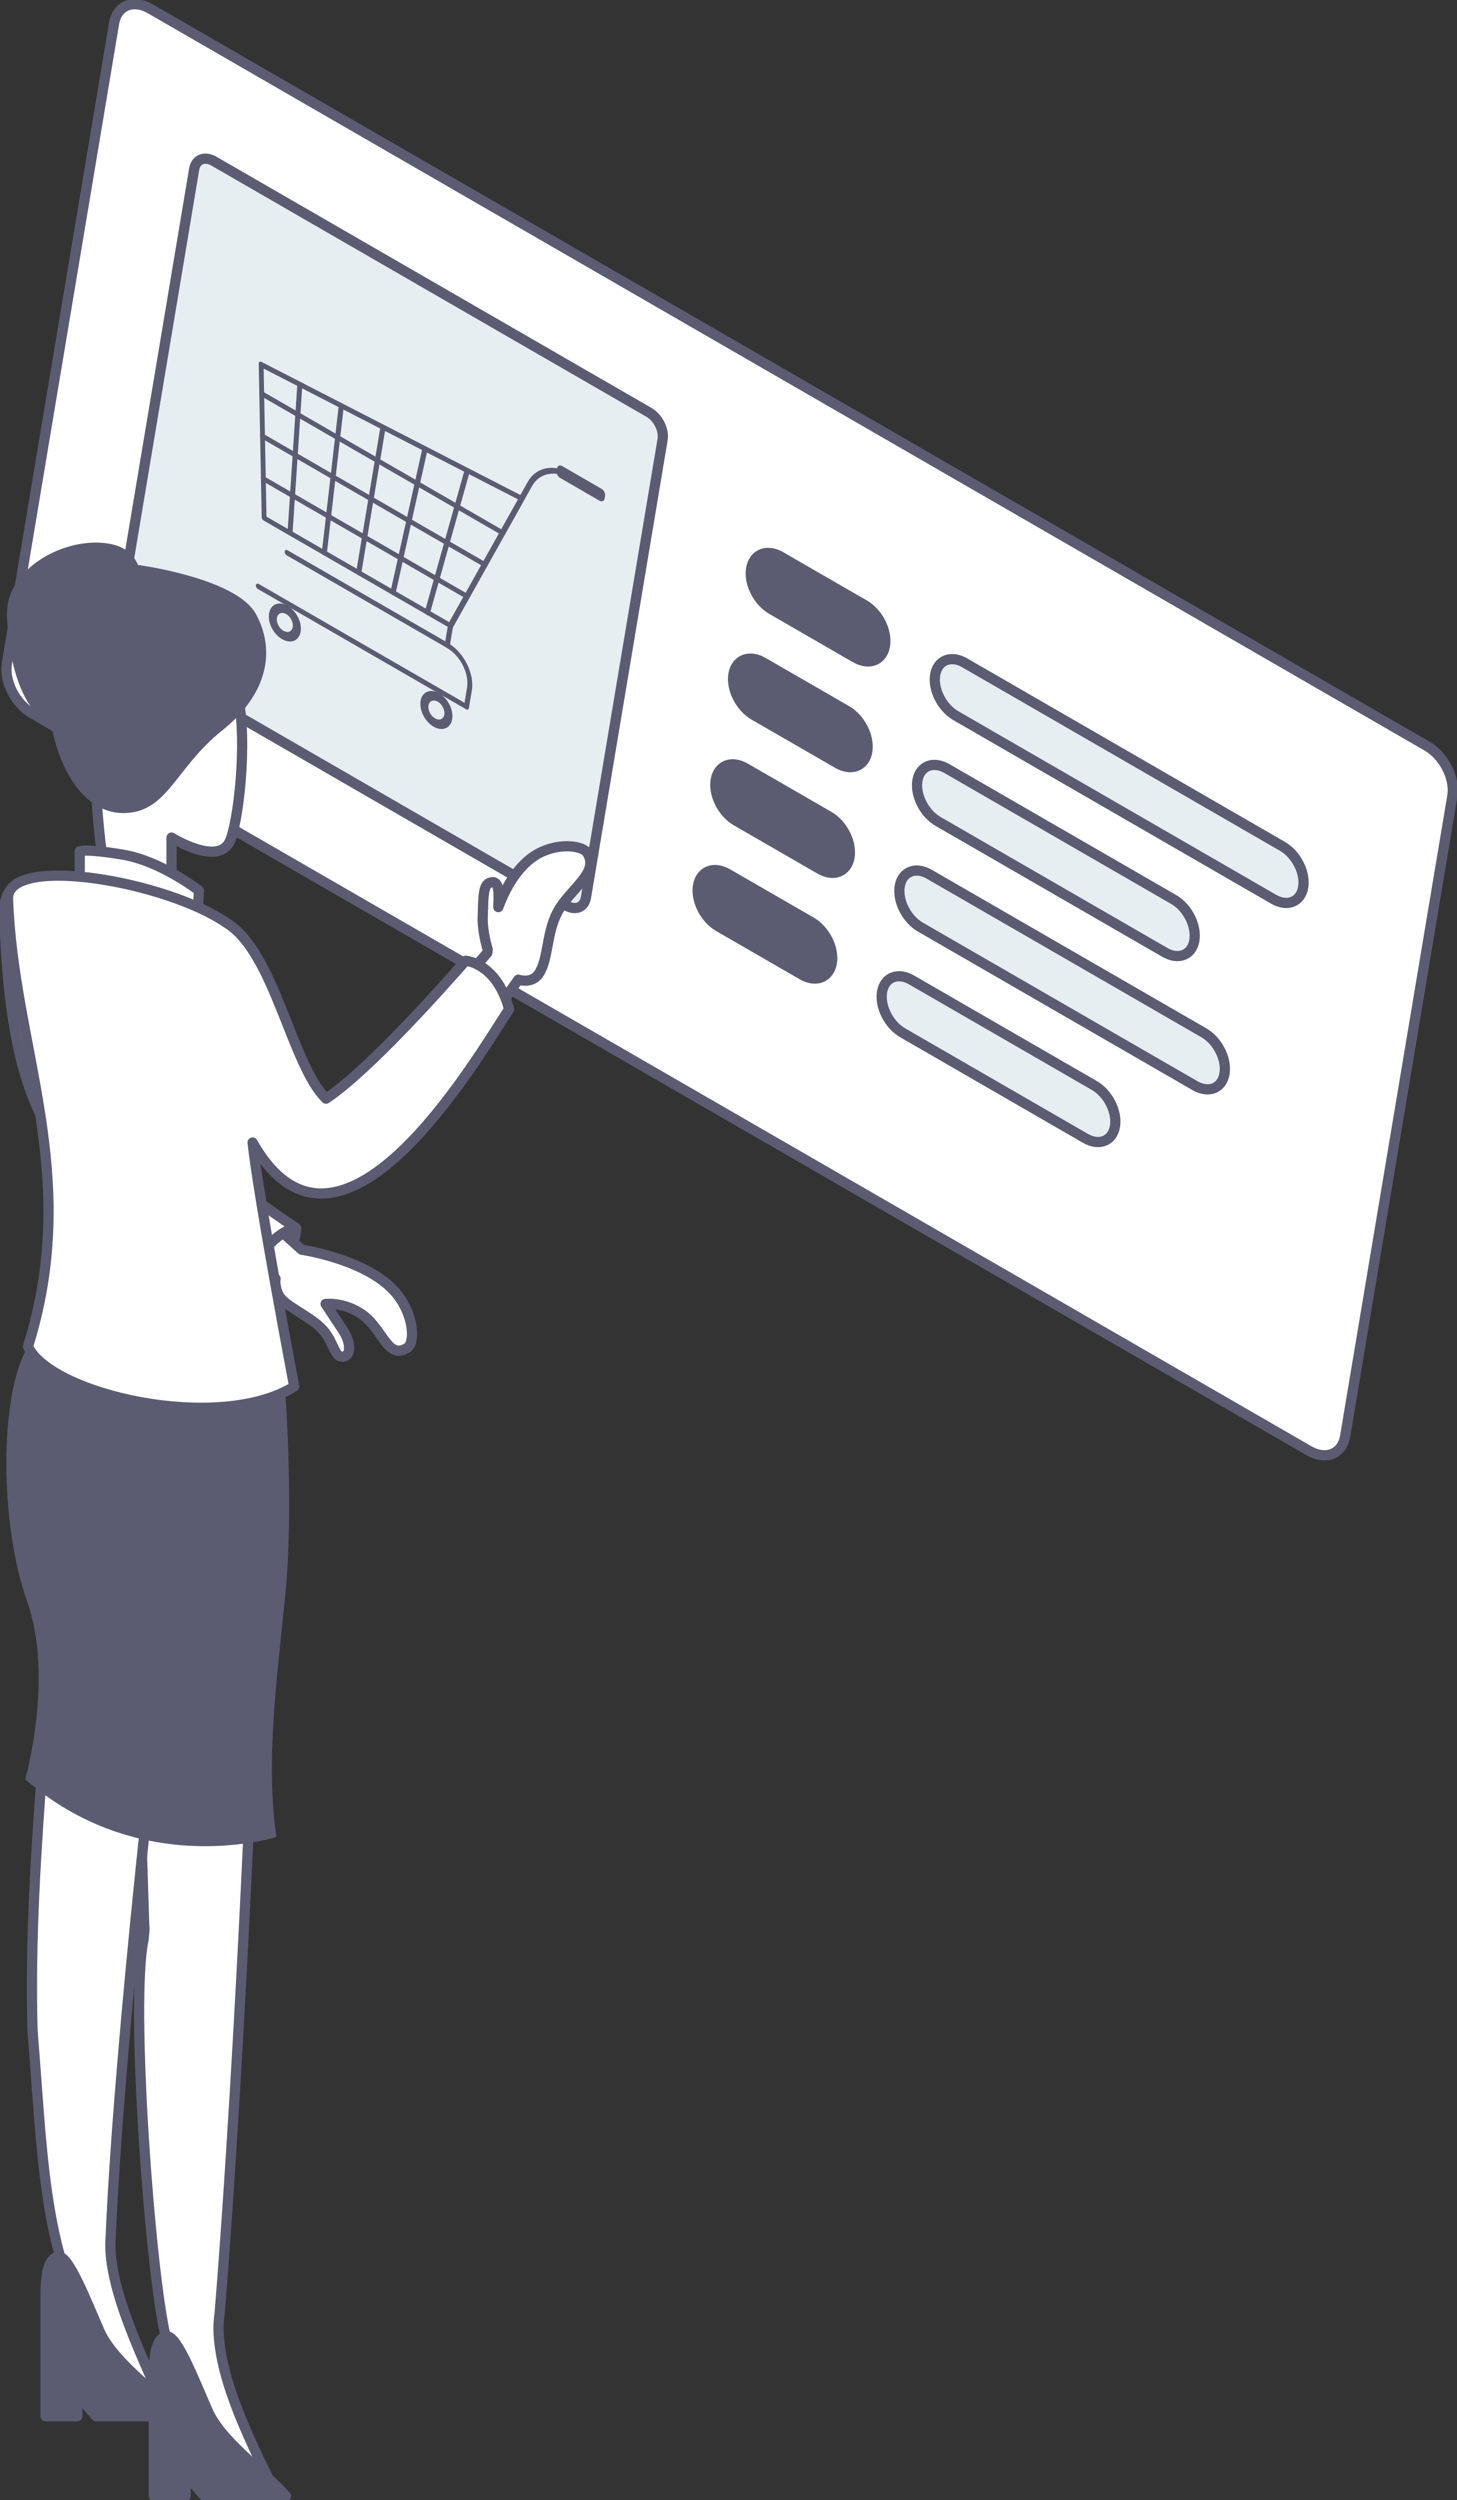 <svg width="214" height="367" viewBox="0 0 214 367" fill="none" xmlns="http://www.w3.org/2000/svg">
<rect x="0" y="0" width="214" height="367" fill="#333333" stroke="none"/>
<g clip-path="url(#clip0_15_574)">
<path d="M1.016 97.36L16.752 3.433C17.194 0.803 19.571 -0.156 22.07 1.286L209.591 109.509C212.09 110.951 213.754 114.253 213.312 116.874L197.576 210.801C197.134 213.431 194.757 214.39 192.257 212.948L4.737 104.725C2.237 103.283 0.574 99.981 1.016 97.36Z" fill="white" stroke="#5B5B72" stroke-width="1.5" stroke-linecap="round" stroke-linejoin="round"/>
<path d="M125.645 96.549L113.36 89.462C111.327 88.291 109.967 85.595 110.327 83.457C110.688 81.319 112.63 80.532 114.663 81.704L126.948 88.79C128.98 89.962 130.341 92.657 129.98 94.796C129.619 96.934 127.677 97.72 125.645 96.549Z" fill="#5B5B72" stroke="#5B5B72" stroke-width="1.5" stroke-linecap="round" stroke-linejoin="round"/>
<path d="M123.047 112.065L110.762 104.979C108.729 103.807 107.369 101.112 107.729 98.974C108.09 96.835 110.032 96.049 112.065 97.221L124.35 104.307C126.382 105.479 127.743 108.174 127.382 110.312C127.022 112.45 125.079 113.237 123.047 112.065Z" fill="#5B5B72" stroke="#5B5B72" stroke-width="1.5" stroke-linecap="round" stroke-linejoin="round"/>
<path d="M120.441 127.582L108.156 120.495C106.123 119.324 104.763 116.629 105.123 114.49C105.484 112.352 107.426 111.566 109.459 112.737L121.744 119.824C123.776 120.995 125.137 123.691 124.776 125.829C124.415 127.967 122.473 128.754 120.441 127.582Z" fill="#5B5B72" stroke="#5B5B72" stroke-width="1.5" stroke-linecap="round" stroke-linejoin="round"/>
<path d="M117.843 143.099L105.558 136.012C103.525 134.841 102.165 132.145 102.525 130.007C102.886 127.869 104.828 127.082 106.861 128.254L119.146 135.34C121.178 136.512 122.539 139.207 122.178 141.345C121.817 143.484 119.875 144.27 117.843 143.099Z" fill="#5B5B72" stroke="#5B5B72" stroke-width="1.5" stroke-linecap="round" stroke-linejoin="round"/>
<path d="M187.07 131.998L140.388 105.053C138.356 103.881 136.995 101.186 137.356 99.047C137.717 96.909 139.659 96.123 141.691 97.294L188.373 124.239C190.405 125.411 191.766 128.106 191.405 130.245C191.045 132.383 189.102 133.169 187.07 131.998Z" fill="#E7EEF2" stroke="#5B5B72" stroke-width="1.5" stroke-linecap="round" stroke-linejoin="round"/>
<path d="M171.089 139.797L137.782 120.577C135.75 119.406 134.389 116.711 134.75 114.572C135.11 112.434 137.053 111.648 139.085 112.819L172.392 132.039C174.424 133.21 175.785 135.906 175.424 138.044C175.063 140.182 173.121 140.969 171.089 139.797Z" fill="#E7EEF2" stroke="#5B5B72" stroke-width="1.5" stroke-linecap="round" stroke-linejoin="round"/>
<path d="M175.514 159.361L135.184 136.086C133.152 134.914 131.791 132.219 132.152 130.081C132.513 127.942 134.455 127.156 136.487 128.327L176.817 151.602C178.85 152.774 180.21 155.469 179.85 157.608C179.489 159.746 177.547 160.532 175.514 159.361Z" fill="#E7EEF2" stroke="#5B5B72" stroke-width="1.5" stroke-linecap="round" stroke-linejoin="round"/>
<path d="M159.426 167.095L132.586 151.603C130.554 150.431 129.193 147.736 129.554 145.597C129.915 143.459 131.857 142.673 133.889 143.844L160.729 159.336C162.762 160.508 164.122 163.203 163.762 165.341C163.401 167.48 161.459 168.266 159.426 167.095Z" fill="#E7EEF2" stroke="#5B5B72" stroke-width="1.5" stroke-linecap="round" stroke-linejoin="round"/>
<path d="M83.168 132.94L19.284 96.065C17.924 95.279 17.022 93.493 17.26 92.059L28.52 24.823C28.758 23.398 30.053 22.873 31.413 23.652L95.297 60.518C96.657 61.305 97.559 63.09 97.321 64.524L86.061 131.76C85.823 133.186 84.528 133.71 83.168 132.932V132.94Z" fill="#E7EEF2" stroke="#5B5B72" stroke-width="1.5" stroke-linecap="round" stroke-linejoin="round"/>
<path d="M64.507 101.776C63.228 101.038 61.999 101.53 61.777 102.882C61.548 104.233 62.408 105.929 63.687 106.667C64.966 107.404 66.195 106.912 66.416 105.561C66.645 104.209 65.785 102.513 64.507 101.776ZM63.892 105.446C63.253 105.077 62.826 104.225 62.933 103.553C63.048 102.873 63.662 102.628 64.302 102.996C64.941 103.365 65.375 104.217 65.26 104.897C65.146 105.569 64.531 105.815 63.892 105.446Z" fill="#5B5B72"/>
<path d="M42.248 88.93C40.969 88.192 39.74 88.684 39.519 90.036C39.289 91.388 40.15 93.083 41.428 93.821C42.707 94.558 43.936 94.067 44.157 92.715C44.387 91.363 43.526 89.667 42.248 88.93ZM41.633 92.592C40.994 92.223 40.559 91.371 40.674 90.699C40.789 90.019 41.404 89.774 42.043 90.142C42.682 90.511 43.108 91.363 43.002 92.035C42.887 92.707 42.28 92.96 41.633 92.584V92.592Z" fill="#5B5B72"/>
<path d="M66.113 92.215L38.732 76.412C38.56 76.313 38.437 76.108 38.437 75.912L38.002 53.382C38.002 53.268 38.043 53.169 38.117 53.12C38.191 53.071 38.297 53.071 38.404 53.12L76.431 72.659L77.504 70.742C78.767 68.489 81.438 68.022 84.143 69.587L86.79 71.119C86.987 71.234 87.118 71.488 87.085 71.693C87.052 71.897 86.864 71.971 86.667 71.865L84.02 70.333C81.619 68.948 79.258 69.358 78.144 71.357L76.955 73.47C76.955 73.47 76.955 73.479 76.955 73.487L66.498 92.149C66.424 92.281 66.269 92.305 66.113 92.215ZM39.142 75.838L65.974 91.322L76.079 73.298L38.724 54.103L39.142 75.83V75.838Z" fill="#5B5B72"/>
<path d="M65.629 95.091L42.108 81.516C41.912 81.401 41.781 81.147 41.813 80.942C41.846 80.737 42.035 80.663 42.231 80.77L65.4 94.14L65.818 91.633C65.851 91.428 66.039 91.355 66.236 91.461C66.433 91.576 66.564 91.83 66.531 92.035L66.047 94.91C66.014 95.115 65.826 95.189 65.629 95.082V95.091Z" fill="#5B5B72"/>
<path d="M68.457 104.11L37.88 86.464C37.683 86.349 37.552 86.095 37.584 85.89C37.617 85.686 37.806 85.612 38.002 85.718L68.227 103.16L68.596 100.964C68.948 98.875 67.613 96.246 65.629 95.099C65.433 94.984 65.302 94.73 65.334 94.525C65.367 94.32 65.556 94.247 65.752 94.353C68.129 95.721 69.719 98.875 69.301 101.374L68.867 103.947C68.834 104.151 68.645 104.225 68.448 104.119L68.457 104.11Z" fill="#5B5B72"/>
<path d="M82.282 70.161L88.052 73.495C88.404 73.7 88.74 73.561 88.806 73.192L88.872 72.79C88.937 72.422 88.7 71.947 88.347 71.75L82.578 68.416C82.225 68.211 81.889 68.35 81.824 68.719L81.758 69.12C81.692 69.489 81.93 69.964 82.282 70.161Z" fill="#5B5B72"/>
<path d="M62.712 90.257C62.712 90.257 62.687 90.24 62.679 90.232C62.49 90.101 62.376 89.831 62.433 89.642L68.285 68.825C68.342 68.629 68.539 68.579 68.727 68.719C68.916 68.85 69.031 69.12 68.973 69.309L63.121 90.126C63.072 90.306 62.892 90.363 62.712 90.257Z" fill="#5B5B72"/>
<path d="M57.663 87.349C57.663 87.349 57.647 87.349 57.647 87.34C57.45 87.218 57.336 86.955 57.377 86.759L62.072 65.663C62.114 65.466 62.31 65.409 62.507 65.524C62.703 65.647 62.818 65.909 62.777 66.105L58.081 87.201C58.04 87.398 57.86 87.455 57.672 87.349H57.663Z" fill="#5B5B72"/>
<path d="M52.623 84.432C52.426 84.317 52.295 84.063 52.328 83.859L55.901 62.509C55.934 62.304 56.123 62.23 56.319 62.337C56.516 62.452 56.647 62.705 56.614 62.91L53.041 84.26C53.008 84.465 52.82 84.538 52.623 84.432Z" fill="#5B5B72"/>
<path d="M47.575 81.524C47.386 81.417 47.255 81.171 47.28 80.967L49.771 59.379C49.796 59.166 49.976 59.076 50.173 59.183C50.369 59.289 50.509 59.535 50.484 59.748L47.993 81.335C47.968 81.548 47.788 81.638 47.591 81.532C47.591 81.532 47.575 81.532 47.575 81.524Z" fill="#5B5B72"/>
<path d="M42.535 78.607C42.354 78.501 42.223 78.271 42.239 78.067L43.682 56.258C43.698 56.045 43.87 55.938 44.067 56.029C44.264 56.119 44.411 56.373 44.403 56.586L42.961 78.394C42.944 78.607 42.772 78.714 42.575 78.624C42.559 78.624 42.551 78.615 42.543 78.607H42.535Z" fill="#5B5B72"/>
<path d="M73.759 78.583L38.379 58.167C38.183 58.052 38.052 57.798 38.084 57.593C38.117 57.389 38.306 57.315 38.502 57.421L73.882 77.837C74.079 77.952 74.21 78.206 74.177 78.411C74.144 78.615 73.956 78.689 73.759 78.583Z" fill="#5B5B72"/>
<path d="M71.145 83.244L38.502 64.401C38.306 64.287 38.175 64.033 38.207 63.828C38.24 63.623 38.429 63.549 38.625 63.656L71.268 82.499C71.465 82.613 71.596 82.867 71.563 83.072C71.53 83.277 71.342 83.351 71.145 83.244Z" fill="#5B5B72"/>
<path d="M68.522 87.906L38.617 70.644C38.42 70.529 38.289 70.275 38.322 70.071C38.355 69.866 38.543 69.792 38.74 69.898L68.645 87.16C68.842 87.275 68.973 87.529 68.94 87.734C68.907 87.938 68.719 88.012 68.522 87.906Z" fill="#5B5B72"/>
<path d="M25.193 129.753V122.945C25.193 122.945 32.364 127.418 33.872 123.215C35.372 119.013 36.306 106.839 34.806 101.931C33.306 97.024 20.694 90.527 16.284 98.13C11.883 105.733 15.186 126.951 15.186 126.951L25.193 129.753Z" fill="white" stroke="#5B5B72" stroke-width="1.5" stroke-linecap="round" stroke-linejoin="round"/>
<path d="M20.472 82.957C20.472 82.957 34.642 84.874 37.552 90.077C40.453 95.279 39.519 101.735 32.61 107.24C25.701 112.745 24.603 119.349 18.096 119.349C11.588 119.349 7.482 111.082 7.081 102.406C6.679 93.731 13.178 83.646 20.48 82.957H20.472Z" fill="#5B5B72"/>
<path d="M1.024 89.946C1.024 95.869 3.098 106.363 9.023 106.363C14.948 106.363 21.185 94.861 21.185 88.938C21.185 83.015 19.923 79.648 13.998 79.648C8.073 79.648 1.033 84.022 1.033 89.946H1.024Z" fill="#5B5B72"/>
<path d="M34.946 353.876C33.847 351.066 31.471 344.618 32.257 339.612C34.495 312.454 37.42 257.597 37.806 230.464C37.97 225.302 33.831 221.026 28.66 221.026C23.3 220.731 19.03 226.4 19.513 230.48C19.563 231.774 21.169 282.404 21.185 282.65C21.292 283.297 21.095 284.182 21.095 284.665C19.087 293.833 22.07 333.697 24.349 343.053C26.545 351.475 33.978 360.749 39.576 364.108C39.576 364.108 36.789 358.586 34.937 353.884L34.946 353.876Z" fill="white" stroke="#5B5B72" stroke-width="1.5" stroke-linecap="round" stroke-linejoin="round"/>
<path d="M16.243 328.626C17.44 300.387 23.275 247.75 27.111 219.797C28.496 207.574 9.687 205.829 8.884 218.183C8.417 242.613 4.032 271.459 4.778 298.076C6.696 321.212 6.229 340.825 23.513 352.262C22.136 348.28 15.727 336.327 16.235 328.634L16.243 328.626Z" fill="white" stroke="#5B5B72" stroke-width="1.5" stroke-linecap="round" stroke-linejoin="round"/>
<path d="M43.485 180.268C43.485 180.268 43.78 184.815 37.298 187.535C37.298 187.535 36.929 184.225 38.502 181.89C40.076 179.555 43.485 180.268 43.485 180.268Z" fill="white" stroke="#5B5B72" stroke-width="1.5" stroke-linecap="round" stroke-linejoin="round"/>
<path d="M59.786 197.874C61.04 197.112 60.802 192.901 58.122 189.747C53.967 184.848 44.305 183.439 44.305 183.439L39.6 179.211L36.068 184.446L40.477 187.707C40.477 187.707 40.141 189.198 41.281 190.599C42.42 192 46.009 193.474 47.575 195.391C49.14 197.308 49.107 199.234 50.369 199.144C51.631 199.045 51.525 196.989 50.369 195.252C49.214 193.515 47.821 191.402 47.821 191.402C47.821 191.402 50.673 191.082 53.352 193.065C56.245 195.203 56.959 199.586 59.77 197.874H59.786Z" fill="white" stroke="#5B5B72" stroke-width="1.5" stroke-linecap="round" stroke-linejoin="round"/>
<path d="M32.552 172.78C27.619 169.626 22.152 163.834 17.604 159.852C13.055 154.675 15.104 126.197 5.524 128.885C2.827 129.507 0.541 130.056 0.615 134.07C1.713 166.267 8.745 175.279 37.289 187.535C36.994 184.79 40.838 180.571 43.477 180.268C43.477 180.268 36.847 175.68 32.552 172.78Z" fill="white" stroke="#5B5B72" stroke-width="1.5" stroke-linecap="round" stroke-linejoin="round"/>
<path d="M3.704 261.177C15.03 271.041 27.643 271.524 34.79 270.746C38.388 270.353 40.6 269.648 40.6 269.648C39.002 258.842 40.6 247.037 41.895 234.224C43.182 221.419 41.895 204.207 41.895 204.207H41.887C41.666 204.059 38.437 202.101 34.683 200.151C31.454 198.488 27.84 196.85 25.39 196.399C19.981 195.4 8.376 190.599 4.098 197.669C-0.172 204.739 -0.033 223.828 3.967 235.027C7.974 246.234 3.704 261.185 3.704 261.185V261.177Z" fill="#5B5B72"/>
<path d="M28.93 135.758L29.225 130.728C29.225 130.728 23.652 126.386 18.046 125.452C12.441 124.518 11.711 124.952 11.711 124.952V130.507L28.93 135.758Z" fill="white" stroke="#5B5B72" stroke-width="1.5" stroke-linecap="round" stroke-linejoin="round"/>
<path d="M86.282 125.214C85.454 123.912 80.783 123.51 77.513 126.378C75.456 128.188 74.087 130.752 73.194 133.153C73.276 131.236 73.333 129.434 72.341 129.491C70.891 129.573 71.022 131.408 70.899 134.595C70.842 136.069 71.219 138.027 71.636 139.371C71.596 139.682 71.579 139.863 71.579 139.863L67.219 144.885L72.792 148.497L76.136 143.803C76.136 143.803 78.119 144.491 79.16 142.902C80.57 140.764 80.225 137.077 81.84 133.964C83.635 130.499 88.118 128.139 86.265 125.214H86.282Z" fill="white" stroke="#5B5B72" stroke-width="1.5" stroke-linecap="round" stroke-linejoin="round"/>
<path d="M26.111 354.678H14.121L11.359 351.475V354.678H6.688V336.933C6.688 333.468 7.245 331.264 8.687 331.264C10.13 331.264 12.621 337.605 14.563 342.07C16.497 346.543 22.038 350.279 26.111 354.678Z" fill="#5B5B72" stroke="#5B5B72" stroke-width="1.5" stroke-linecap="round" stroke-linejoin="round"/>
<path d="M42.01 366.386H30.02L27.258 363.182V366.386H22.587V348.641C22.587 345.175 23.144 342.971 24.586 342.971C26.029 342.971 28.52 349.312 30.462 353.777C32.397 358.25 37.937 361.986 42.01 366.386Z" fill="#5B5B72" stroke="#5B5B72" stroke-width="1.5" stroke-linecap="round" stroke-linejoin="round"/>
<path d="M68.391 141.026C65.129 144.712 54.27 157.009 47.886 161.27C42.846 156.354 40.322 139.789 33.339 135.512C24.586 129.417 1.524 125.395 1.172 131.744C1.877 153.782 12.056 172.256 4.106 197.661C7.45 204.764 32.118 210.4 43.215 203.527C43.215 203.527 37.986 175.983 37.101 167.709C49.771 190.033 69.604 156.043 74.775 148.129C72.948 141.337 68.399 141.026 68.399 141.026H68.391Z" fill="white" stroke="#5B5B72" stroke-width="1.5" stroke-linecap="round" stroke-linejoin="round"/>
</g>
<defs>
<clipPath id="clip0_15_574">
<rect width="214" height="367" fill="white"/>
</clipPath>
</defs>
</svg>
